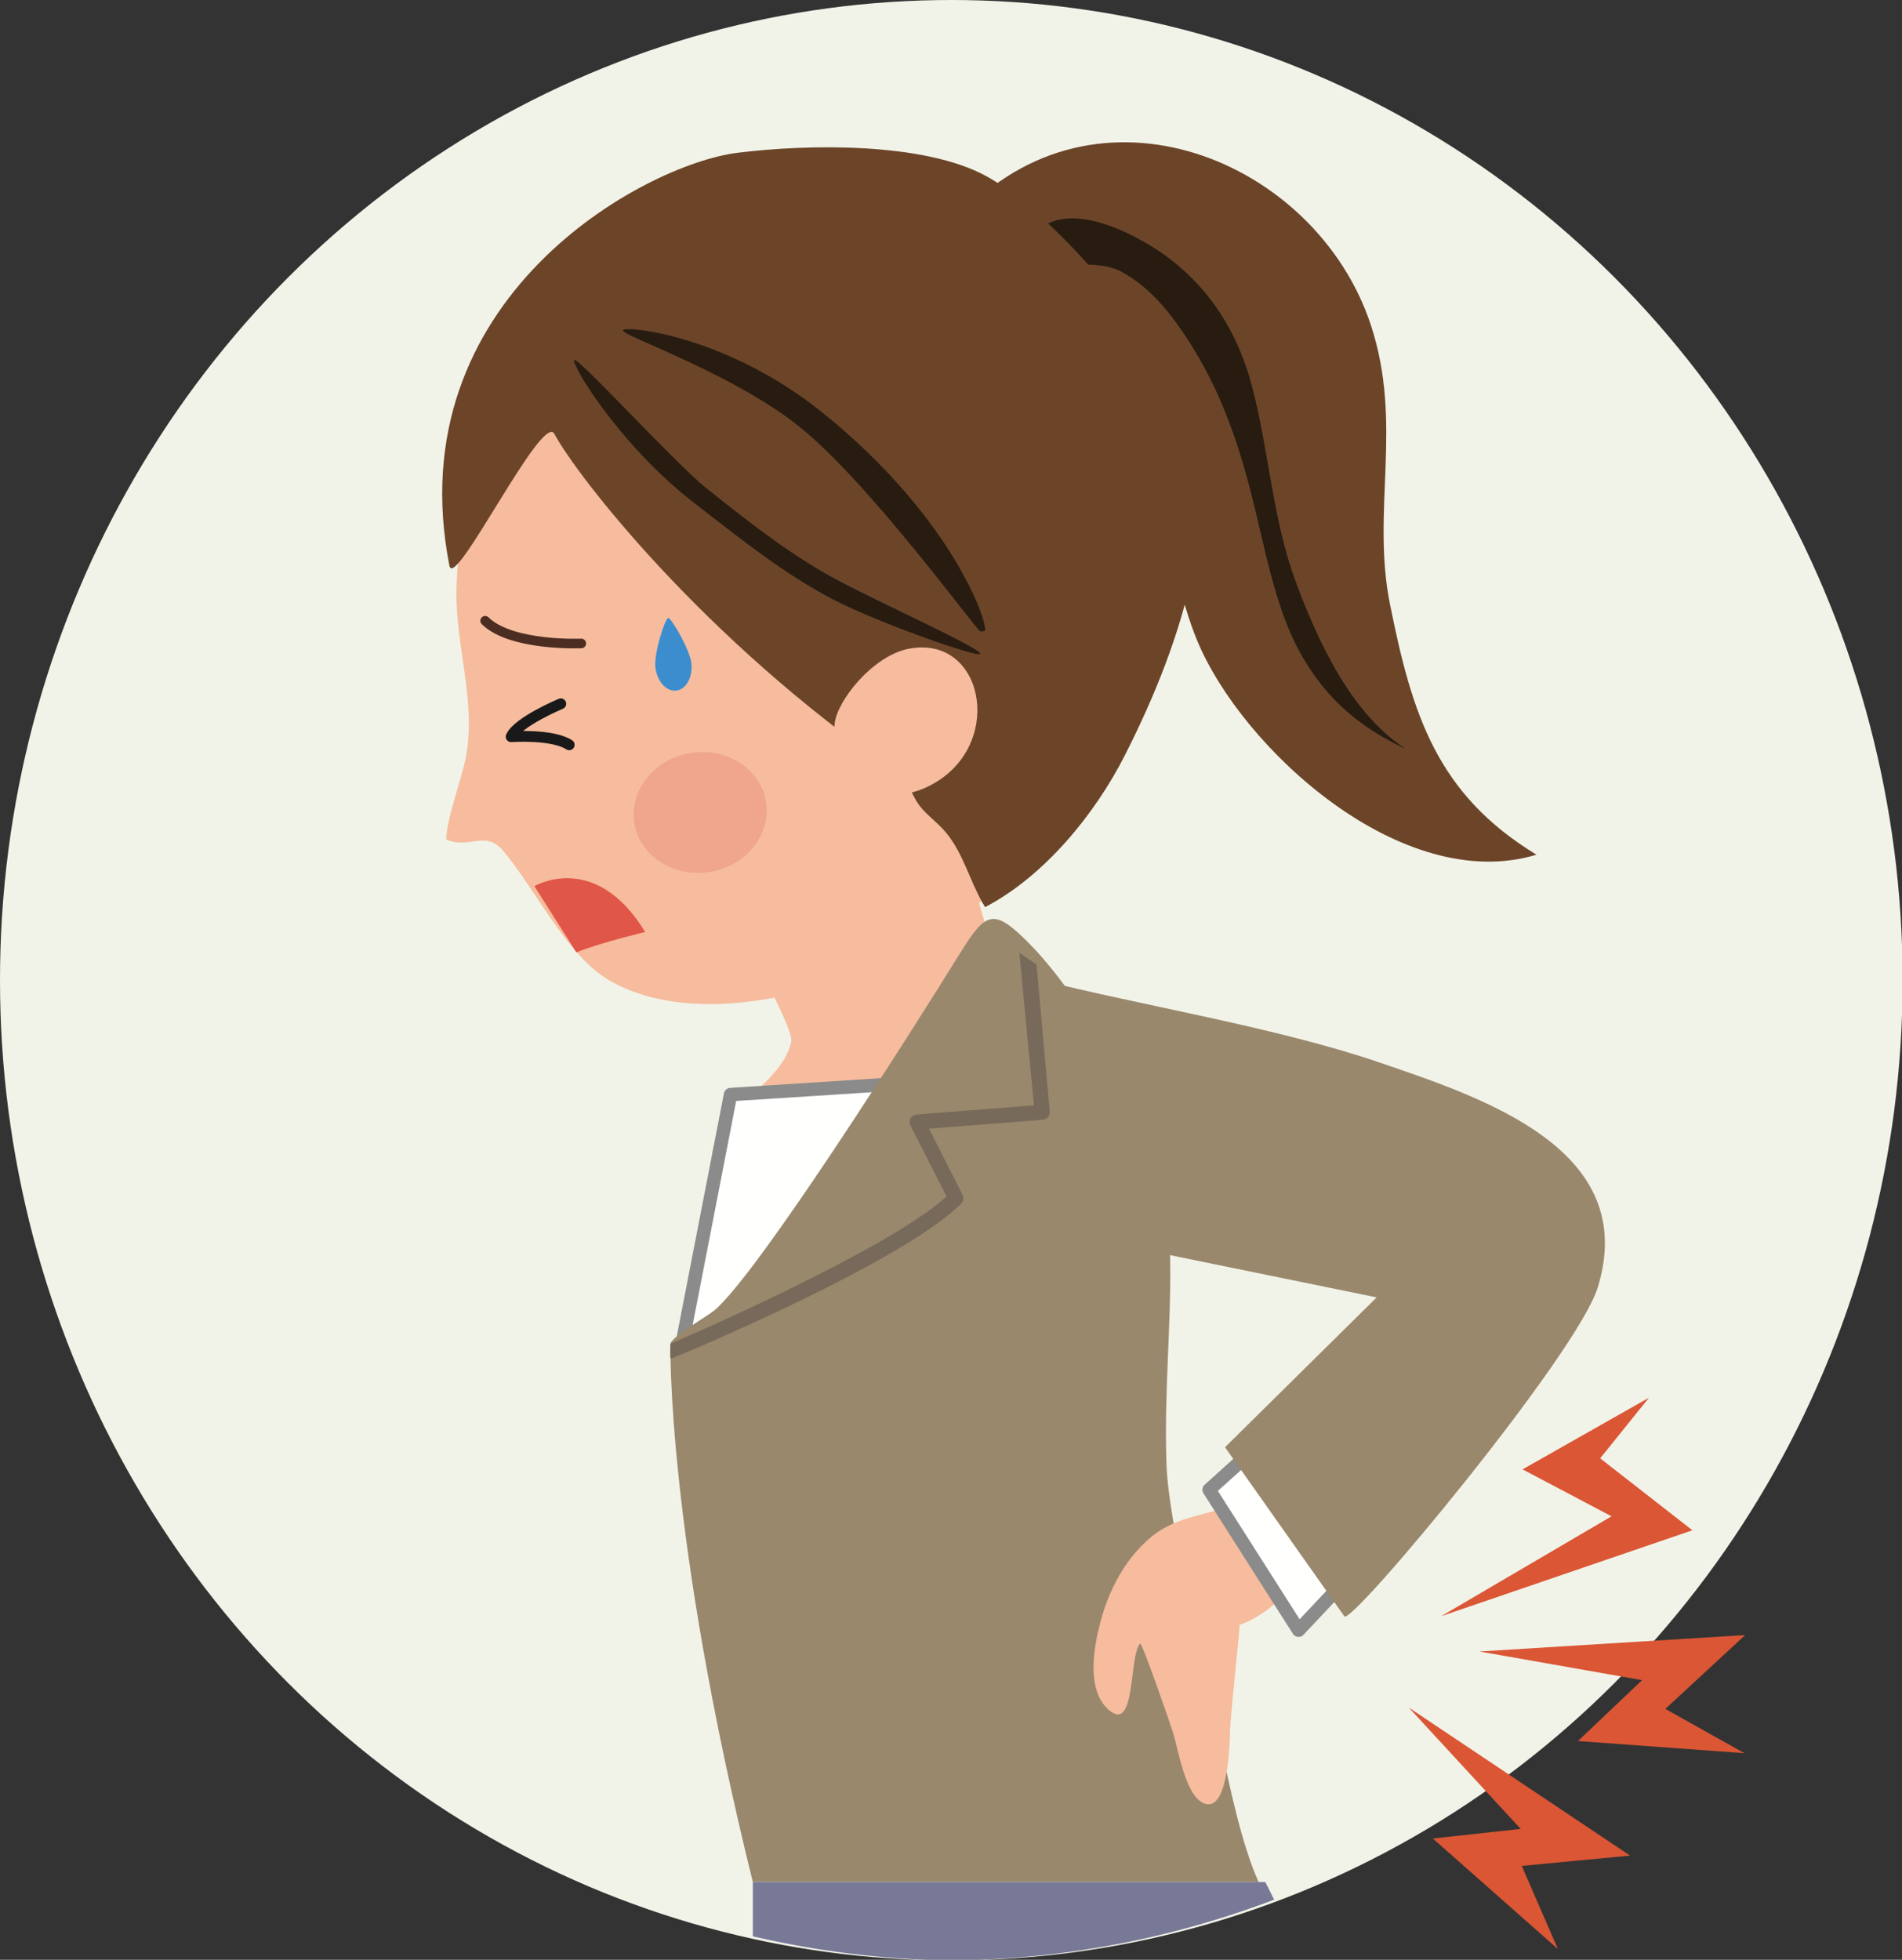 <?xml version="1.0" encoding="UTF-8" standalone="no"?>
<svg
   version="1.1"
   x="0"
   y="0"
   width="800"
   height="824.232"
   viewBox="0 0 800 824.232"
   id="svg51"
   sodipodi:docname="back-pain.svg"
   inkscape:version="1.1.2 (0a00cf5339, 2022-02-04)"
   xmlns:inkscape="http://www.inkscape.org/namespaces/inkscape"
   xmlns:sodipodi="http://sodipodi.sourceforge.net/DTD/sodipodi-0.dtd"
   xmlns="http://www.w3.org/2000/svg"
   xmlns:svg="http://www.w3.org/2000/svg">
  <rect x="0" y="0" width="800" height="824.232" fill="#333333" stroke="none"/>
  <defs
     id="defs55" />
  <sodipodi:namedview
     id="namedview53"
     pagecolor="#ffffff"
     bordercolor="#666666"
     borderopacity="1.0"
     inkscape:pageshadow="2"
     inkscape:pageopacity="0.0"
     inkscape:pagecheckerboard="0"
     showgrid="false"
     inkscape:zoom="0.80240837"
     inkscape:cx="345.21075"
     inkscape:cy="329.00953"
     inkscape:window-width="1920"
     inkscape:window-height="988"
     inkscape:window-x="0"
     inkscape:window-y="0"
     inkscape:window-maximized="1"
     inkscape:current-layer="svg51"
     fit-margin-top="0"
     fit-margin-left="0"
     fit-margin-right="0"
     fit-margin-bottom="0" />
  <g
     id="g3498"
     transform="scale(1.336)"
     style="stroke-width:0.749">
    <ellipse
       style="fill:#f2f3e8;fill-opacity:1;stroke:none;stroke-width:0.973;stroke-linecap:round;stroke-linejoin:round;paint-order:stroke markers fill;stop-color:#000000"
       id="path918"
       cx="299.499"
       cy="308.571"
       rx="299.499"
       ry="308.571" />
    <path
       d="m 301.928,68.336 c 43.037,-46.582 112.393,-18.154 129.629,33.897 10.322,31.196 0.088,58.462 6.064,88.061 6.954,34.585 14.688,59.654 46.104,78.765 -42.266,12.788 -92.695,-33.291 -106.836,-67.442 -10.654,-25.771 -9.15,-57.211 -30.029,-77.929 -21.006,-20.821 -36.69,-20.279 -43.985,-51.231"
       fill="#3b291c"
       id="path2"
       style="fill:#6c4529;fill-opacity:1;stroke-width:0.749" />
    <path
       d="m 325.502,73.795 c 10.606,-12.358 34.073,0.977 42.764,7.651 13.525,10.416 21.699,24.17 25.918,40.191 5.371,20.532 6.445,41.831 13.789,61.582 6.738,18.14 17.236,41.411 34.658,52.583 -15.029,-7.021 -25.283,-16.064 -33.144,-30.005 -8.36,-14.853 -11.455,-34.731 -15.977,-51.977 -4.814,-18.384 -10.801,-34.131 -21.279,-49.478 -5.137,-7.51 -10.908,-14.199 -18.936,-18.672 -7.636,-4.233 -16.904,-0.659 -24.785,-4.78 -0.586,0.205 -1.181,0.22 -1.767,0.063 -1.622,-2.133 -2.793,-3.979 -3.116,-6.567 2.119,-1.797 4.229,-2.803 7.217,-3.398"
       fill="#281c11"
       id="path4"
       style="stroke-width:0.561" />
    <path
       d="m 320.932,340.485 c -10.303,-4.204 -22.471,-24.556 -9.746,-35.161 4.824,-4.019 -10.449,-41.797 -15.273,-57.872 l -19.815,9.087 -0.195,-0.044 -1.641,-0.249 -0.205,-0.034 c 0,0 -44.268,17.686 -46.387,18.54 -5.156,2.085 22.539,47.608 21.446,53.115 -3.008,15.079 -29.287,23.409 -24.356,41.28 2.061,7.392 62.363,18.257 33.399,14.009 21.084,3.105 42.109,6.66 63.154,9.99 l 7.637,-48.252 c -2.286,-1.66 -4.952,-3.145 -8.018,-4.409"
       fill="#f6c49d"
       id="path6"
       style="fill:#f6bc9d;fill-opacity:1;stroke-width:0.749" />
    <path
       d="m 230.004,344.567 90,-5.777 -30.449,87.369 -75.391,-0.059 15.84,-81.533"
       fill="#fffffe"
       id="path8"
       style="stroke-width:0.561" />
    <path
       d="m 230.004,344.567 90,-5.777 -30.449,87.369 -75.391,-0.059 z"
       fill-opacity="0"
       stroke="#8a8b8a"
       stroke-width="4.235"
       stroke-linecap="round"
       stroke-linejoin="round"
       id="path10" />
    <path
       d="m 334.858,213.951 c 0.342,-5.312 0.625,-10.493 -0.195,-16.191 -2.315,-16.304 -6.329,-32.529 -12.637,-47.768 -12.471,-30.132 -36.172,-57.09 -71.485,-54.766 -14.941,0.986 -30.595,1.294 -44.482,6.162 -8.975,3.169 -16.582,7.974 -24.16,13.642 -5.918,4.424 -12.754,6.421 -18.506,10.694 -11.982,8.911 -15.908,29.077 -17.959,42.905 -1.025,7.149 -1.533,9.785 -1.719,16.778 -0.459,17.529 6.25,35.239 2.989,52.753 -1.338,7.037 -6.026,19.336 -6.26,26.089 7.353,3.218 12.275,-2.988 17.783,3.399 9.805,11.347 20.068,33.115 33.525,40.937 32.217,18.701 88.457,-0.859 114.727,-22.783 18.896,-15.757 27.217,-40.156 27.9,-63.55 0.088,-2.856 0.284,-5.591 0.479,-8.301"
       fill="#f6c49d"
       id="path12"
       style="fill:#f6bc9d;fill-opacity:1;stroke-width:0.749" />
    <path
       d="m 309.428,284.376 c -4.189,-7.27 -6.162,-15.737 -11.631,-22.319 -2.588,-3.13 -5.859,-5.283 -8.222,-8.33 -2.842,-3.652 -3.282,-7.905 -7.5,-10.781 -60.606,-41.626 -100.479,-93.179 -107.539,-106.348 -3.79,-7.109 -31.436,49.663 -33.047,41.499 -16.494,-84.058 61.084,-126.284 90.644,-129.99 22.676,-2.842 58.819,-3.296 78.291,7.295 19.961,10.854 48.467,44.536 59.434,65.161 18.486,34.692 2.226,81.865 -15.684,117.143 -9.521,18.77 -25.488,38.174 -44.023,47.847 -0.254,-0.386 -0.498,-0.781 -0.723,-1.177"
       fill="#3b291c"
       id="path14"
       style="fill:#6c4529;fill-opacity:1;stroke-width:0.749" />
    <path
       d="m 262.768,227.848 c -1.377,13.965 13.311,29.692 31.953,18.354 21.582,-13.12 14.619,-46.567 -8.73,-41.953 -11.202,2.222 -22.5,16.314 -23.223,23.599"
       fill="#f6c49d"
       id="path16"
       style="fill:#f6bc9d;fill-opacity:1;stroke-width:0.749" />
    <path
       d="m 308.569,205.812 c 0.547,-1.568 -30.225,-15.459 -43.662,-22.529 -14.864,-7.793 -27.53,-17.623 -42.569,-29.639 -9.707,-7.759 -39.892,-40.821 -41.465,-40.313 -1.611,0.498 13.702,26.436 37.706,45.035 15.488,11.992 28.203,22.207 43.535,30.263 13.642,7.154 45.918,18.589 46.455,17.183"
       fill="#281c11"
       id="path18"
       style="stroke-width:0.561" />
    <path
       d="m 308.559,198.712 c 0.469,0.073 0.947,0.039 1.436,-0.102 1.591,-0.542 -8.643,-34.649 -51.28,-68.897 -30.342,-24.35 -62.295,-27.353 -62.636,-25.723 -0.372,1.656 33.232,12.954 54.667,29.61 22.227,17.29 56.749,64.917 57.813,65.112"
       fill="#281c11"
       id="path20"
       style="stroke-width:0.561" />
    <path
       d="m 168.239,278.969 c 0,0 19.091,-11.406 34.873,14.414 0,0 -14.854,3.584 -21.651,6.441 l -13.222,-20.855"
       fill="#e57266"
       id="path22"
       style="fill:#e05648;fill-opacity:1;stroke-width:0.749" />
    <path
       d="m 237.016,592.462 h 159.248 c -5.127,-11.084 -9.375,-30.62 -12.06,-44.297 -3.956,-20.268 -16.25,-66.548 -16.963,-87.299 -1.543,-45.303 9.043,-83.697 -13.155,-124.395 -3.632,-6.67 -8.593,-12.061 -12.91,-18.003 -5.42,-7.48 -10.908,-15.22 -17.451,-21.772 -11.025,-11.06 -13.428,-9.61 -21.572,3.54 -16.133,26.01 -63.633,100.854 -77.295,112.319 -1.758,1.484 -13.428,8.257 -13.779,10.439 0,0 -1.387,59.161 25.937,169.468"
       fill="#9a886d"
       id="path24"
       style="stroke-width:0.561" />
    <path
       d="m 176.557,221.549 c 0,0 -13.623,5.708 -15.644,10.361 0,0 12.958,-0.913 18.281,2.554"
       fill-opacity="0"
       stroke="#1a1919"
       stroke-width="3.398"
       stroke-linecap="round"
       stroke-linejoin="round"
       id="path26" />
    <path
       d="m 183.002,202.56 c 0,0 -21.982,0.967 -30.263,-7.139"
       fill-opacity="0"
       stroke="#4c2d21"
       stroke-width="3.02"
       stroke-linecap="round"
       stroke-linejoin="round"
       id="path28" />
    <path
       d="m 387.26,544.948 c -0.107,4.975 -0.781,27.265 -8.994,22.348 -5.244,-3.159 -7.305,-16.509 -8.916,-21.753 -0.703,-2.221 -9.824,-28.769 -10.43,-28.125 -3.554,3.858 -1.211,28.384 -9.863,20.85 -7.285,-6.358 -4.6,-20.234 -2.578,-27.798 2.617,-9.888 7.725,-19.663 15.615,-26.357 7.393,-6.304 16.016,-6.91 24.59,-9.756 5.166,-1.724 7.939,5.429 11.084,10.327 2.949,4.595 8.76,11.387 7.207,15.259 -2.012,5.049 -9.912,9.931 -14.707,11.587 -0.225,4.902 -2.891,28.037 -3.008,33.418"
       fill="#f6c49d"
       id="path30"
       style="fill:#f6bc9d;fill-opacity:1;stroke-width:0.749" />
    <path
       d="m 392.661,458.17 -11.993,10.791 28.164,44.219 19.19,-20.391 -35.361,-34.619"
       fill="#fffffe"
       id="path32"
       style="stroke-width:0.561" />
    <path
       d="m 392.661,458.17 -11.993,10.791 28.164,44.219 19.19,-20.391 z"
       fill-opacity="0"
       stroke="#8a8b8a"
       stroke-width="4.235"
       stroke-linecap="round"
       stroke-linejoin="round"
       id="path34" />
    <path
       d="m 326.704,308.278 c 33.281,8.422 75.322,15.131 107.792,26.255 32.266,11.049 82.071,27.265 68.477,70.874 -6.543,21.005 -77.549,106.401 -79.727,103.422 -0.029,-0.029 -37.578,-53.242 -37.578,-53.242 l 47.745,-47.168 -132.002,-26.992 25.293,-73.149"
       fill="#9a886d"
       id="path36"
       style="stroke-width:0.561" />
    <path
       d="m 519.155,439.987 -39.815,22.568 28.018,14.78 -53.643,31.446 79.102,-27.051 -29.043,-22.647 15.381,-19.096"
       fill="#c63431"
       id="path38"
       style="fill:#da5635;fill-opacity:1;stroke-width:0.749" />
    <path
       d="m 465.766,519.889 83.682,-5.181 -25.147,23.252 24.912,13.95 -52.431,-3.833 20.185,-19.169 -51.201,-9.019"
       fill="#c63431"
       id="path40"
       style="fill:#da5635;fill-opacity:1;stroke-width:0.749" />
    <path
       d="m 443.51,537.531 69.678,46.606 -34.092,3.247 11.387,26.191 -39.395,-34.819 27.666,-3.013 -35.244,-38.212"
       fill="#c63431"
       id="path42"
       style="fill:#da5635;fill-opacity:1;stroke-width:0.749" />
    <path
       d="m 320.922,299.928 4.59,48.022 -36.943,2.901 c -0.781,0.063 -1.494,0.517 -1.885,1.211 -0.391,0.688 -0.4,1.538 -0.039,2.246 l 11.357,22.358 c -19.16,17.329 -86.054,46.031 -86.923,46.328 0,0 -0.284,4.854 0.185,4.703 3.662,-1.285 74.092,-30.948 91.377,-48.892 0.693,-0.732 0.85,-1.826 0.391,-2.73 l -10.537,-20.751 35.82,-2.823 c 0.644,-0.053 1.23,-0.351 1.631,-0.844 0.41,-0.489 0.615,-1.128 0.547,-1.763 l -4.161,-46.255"
       fill="#786a5a"
       id="path44"
       style="stroke-width:0.561" />
    <path
       d="m 199.721,259.186 c 1.699,10.327 12.383,17.187 23.828,15.288 11.426,-1.895 19.317,-11.812 17.598,-22.139 -1.699,-10.342 -12.373,-17.168 -23.789,-15.283 -11.455,1.895 -19.356,11.792 -17.637,22.134"
       fill="#efa68d"
       id="path46"
       style="stroke-width:0.561" />
    <path
       d="m 217.666,208.803 c 0.475,4.416 -1.668,8.263 -4.804,8.603 -3.125,0.337 -6.039,-2.962 -6.526,-7.378 -0.47,-4.407 3.022,-15.382 4.064,-15.494 0.861,-0.09 6.791,9.862 7.267,14.269"
       fill="#6bc5da"
       id="path48"
       style="fill:#3c8dce;fill-opacity:1;stroke-width:0.749" />
    <path
       id="rect1224"
       style="fill:#787897;fill-opacity:1;stroke-width:0.973;stroke-linecap:round;stroke-linejoin:round;paint-order:stroke markers fill;stop-color:#000000"
       d="m 237.015,592.462 v 17.088 a 299.499,308.571 0 0 0 62.484,7.592 299.499,308.571 0 0 0 101.637,-19.133 c -0.93,-1.85 -1.843,-3.71 -2.793,-5.547 z" />
  </g>
</svg>
